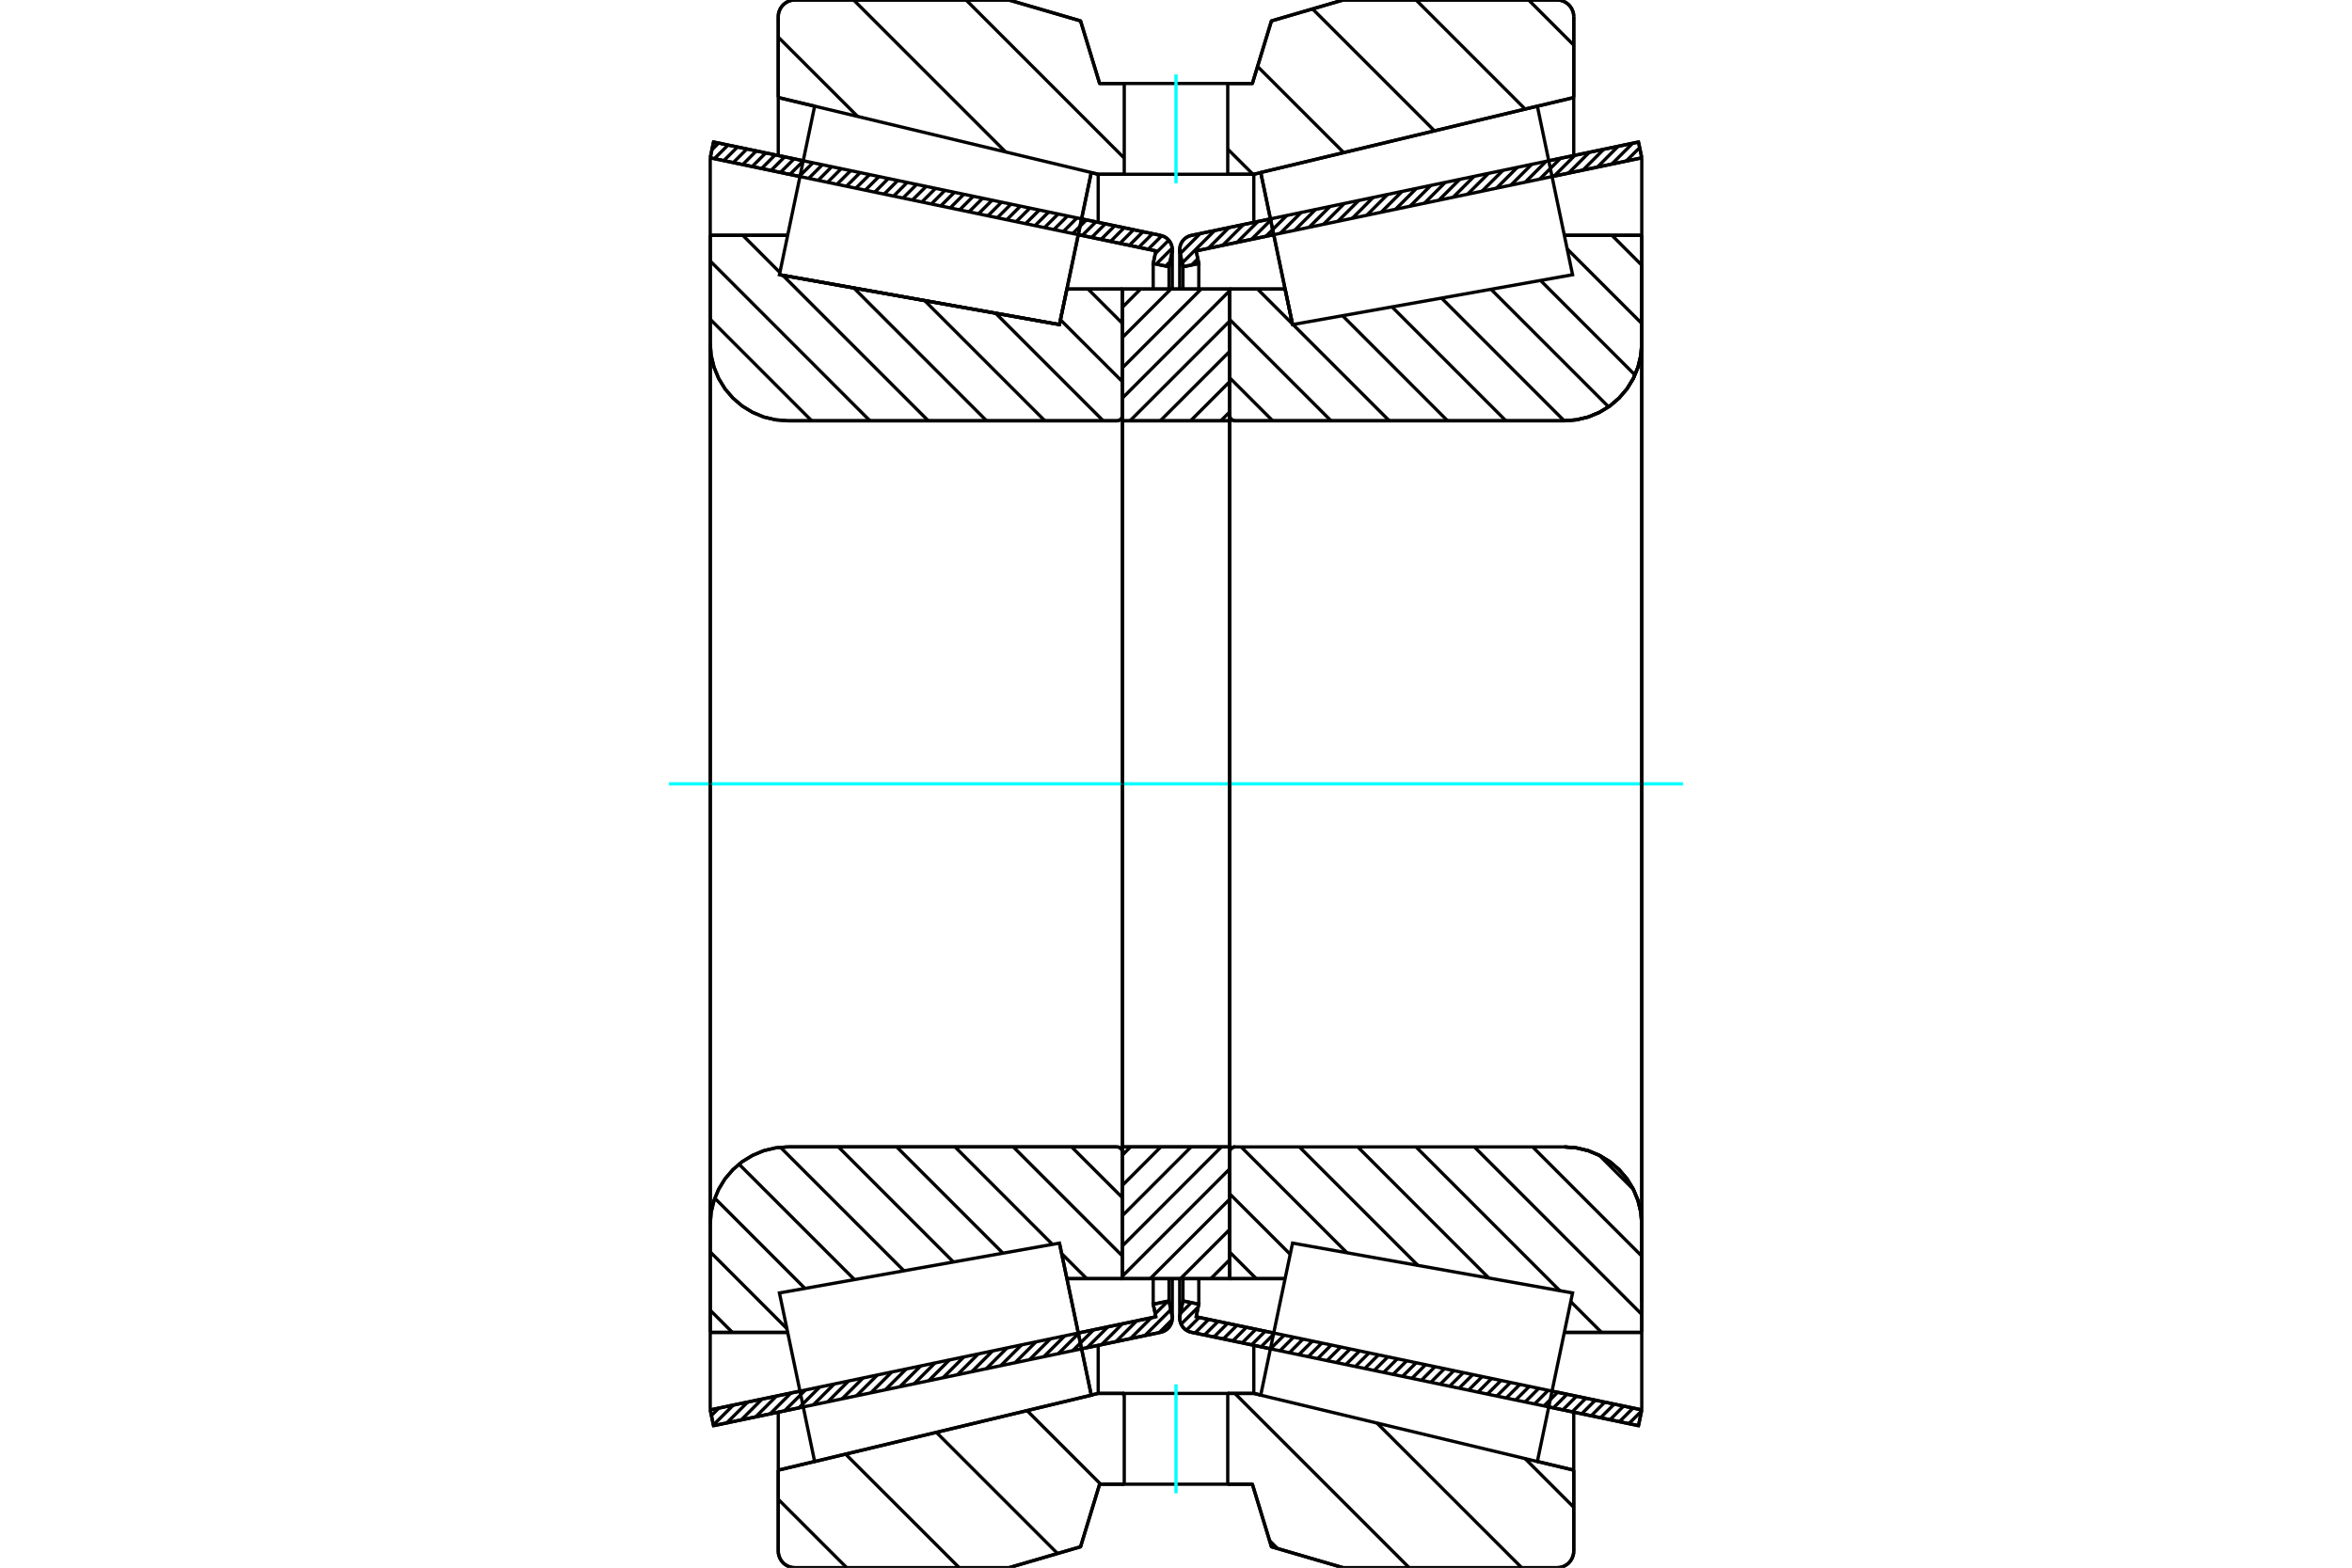 <?xml version="1.0" standalone="no"?>
<!DOCTYPE svg PUBLIC "-//W3C//DTD SVG 1.1//EN"
	"http://www.w3.org/Graphics/SVG/1.1/DTD/svg11.dtd">
<svg xmlns="http://www.w3.org/2000/svg" height="100%" width="100%" viewBox="0 0 36000 24000">
	<rect x="-1800" y="-1200" width="39600" height="26400" style="fill:#FFF"/>
	<g style="fill:none; fill-rule:evenodd" transform="matrix(1 0 0 1 0 0)">
		<g style="fill:none; stroke:#000; stroke-width:50; shape-rendering:geometricPrecision">
			<line x1="19445" y1="20649" x2="18234" y2="20396"/>
			<line x1="25079" y1="21826" x2="23705" y2="21539"/>
			<line x1="25129" y1="21584" x2="25079" y2="21826"/>
			<line x1="23756" y1="21297" x2="25129" y2="21584"/>
			<line x1="18308" y1="20159" x2="19496" y2="20407"/>
			<line x1="18349" y1="19966" x2="18308" y2="20159"/>
			<line x1="18107" y1="19916" x2="18349" y2="19966"/>
			<line x1="18062" y1="20133" x2="18107" y2="19916"/>
			<polyline points="18062,20133 18058,20156 18057,20179 18060,20212 18067,20245 18080,20276 18097,20305 18118,20331 18143,20354 18171,20372 18202,20387 18234,20396"/>
			<line x1="23705" y1="2461" x2="25079" y2="2174"/>
			<line x1="18234" y1="3604" x2="19445" y2="3351"/>
			<polyline points="18234,3604 18202,3613 18171,3628 18143,3646 18118,3669 18097,3695 18080,3724 18067,3755 18060,3788 18057,3821 18058,3844 18062,3867"/>
			<line x1="18107" y1="4084" x2="18062" y2="3867"/>
			<line x1="18349" y1="4034" x2="18107" y2="4084"/>
			<line x1="18308" y1="3841" x2="18349" y2="4034"/>
			<line x1="19496" y1="3593" x2="18308" y2="3841"/>
			<line x1="25129" y1="2416" x2="23756" y2="2703"/>
			<line x1="25079" y1="2174" x2="25129" y2="2416"/>
			<line x1="18107" y1="19574" x2="18107" y2="19916"/>
			<line x1="18107" y1="4084" x2="18107" y2="4426"/>
			<line x1="18349" y1="19574" x2="18349" y2="19966"/>
			<line x1="18349" y1="4034" x2="18349" y2="4426"/>
			<line x1="25129" y1="20397" x2="25129" y2="21584"/>
			<line x1="25129" y1="2416" x2="25129" y2="3603"/>
			<line x1="18057" y1="19575" x2="18057" y2="20179"/>
			<line x1="18057" y1="3821" x2="18057" y2="4425"/>
			<line x1="12295" y1="21539" x2="10921" y2="21826"/>
			<line x1="17766" y1="20396" x2="16555" y2="20649"/>
			<polyline points="17766,20396 17798,20387 17829,20372 17857,20354 17882,20331 17903,20305 17920,20276 17933,20245 17940,20212 17943,20179 17942,20156 17938,20133"/>
			<line x1="17893" y1="19916" x2="17938" y2="20133"/>
			<line x1="17651" y1="19966" x2="17893" y2="19916"/>
			<line x1="17692" y1="20159" x2="17651" y2="19966"/>
			<line x1="16504" y1="20407" x2="17692" y2="20159"/>
			<line x1="10871" y1="21584" x2="12244" y2="21297"/>
			<line x1="10921" y1="21826" x2="10871" y2="21584"/>
			<line x1="16555" y1="3351" x2="17766" y2="3604"/>
			<line x1="10921" y1="2174" x2="12295" y2="2461"/>
			<line x1="10871" y1="2416" x2="10921" y2="2174"/>
			<line x1="12244" y1="2703" x2="10871" y2="2416"/>
			<line x1="17692" y1="3841" x2="16504" y2="3593"/>
			<line x1="17651" y1="4034" x2="17692" y2="3841"/>
			<line x1="17893" y1="4084" x2="17651" y2="4034"/>
			<line x1="17938" y1="3867" x2="17893" y2="4084"/>
			<polyline points="17938,3867 17942,3844 17943,3821 17940,3788 17933,3755 17920,3724 17903,3695 17882,3669 17857,3646 17829,3628 17798,3613 17766,3604"/>
			<line x1="17651" y1="4426" x2="17651" y2="4034"/>
			<line x1="17651" y1="19966" x2="17651" y2="19574"/>
			<line x1="10871" y1="3603" x2="10871" y2="2416"/>
			<line x1="10871" y1="21584" x2="10871" y2="20397"/>
			<line x1="17893" y1="4426" x2="17893" y2="4084"/>
			<line x1="17893" y1="19916" x2="17893" y2="19574"/>
			<line x1="17943" y1="4425" x2="17943" y2="3821"/>
			<line x1="17943" y1="20179" x2="17943" y2="19575"/>
			<line x1="19784" y1="4969" x2="19784" y2="4969"/>
			<line x1="19670" y1="4425" x2="19784" y2="4969"/>
			<line x1="18819" y1="4425" x2="19670" y2="4425"/>
			<polyline points="18819,6357 18820,6370 18824,6383 18829,6395 18836,6407 18844,6417 18854,6426 18866,6432 18878,6438 18891,6441 18904,6442"/>
			<line x1="23944" y1="6442" x2="18904" y2="6442"/>
			<polyline points="23944,6442 24129,6427 24310,6384 24482,6312 24641,6215 24782,6094 24903,5953 25000,5794 25071,5622 25115,5441 25129,5256"/>
			<line x1="25129" y1="3602" x2="25129" y2="5256"/>
			<line x1="25129" y1="3602" x2="23944" y2="3602"/>
			<line x1="25129" y1="20398" x2="23944" y2="20398"/>
			<line x1="25129" y1="18744" x2="25129" y2="20398"/>
			<polyline points="25129,18744 25115,18559 25071,18378 25000,18206 24903,18047 24782,17906 24641,17785 24482,17688 24310,17616 24129,17573 23944,17558"/>
			<polyline points="18904,17558 18891,17559 18878,17562 18866,17568 18854,17574 18844,17583 18836,17593 18829,17605 18824,17617 18820,17630 18819,17643"/>
			<line x1="19670" y1="19575" x2="18819" y2="19575"/>
			<line x1="23944" y1="4228" x2="23944" y2="4228"/>
			<line x1="23944" y1="19772" x2="23944" y2="19772"/>
			<polyline points="18819,6357 18820,6370 18824,6383 18829,6395 18836,6407 18844,6417 18854,6426 18866,6432 18878,6438 18891,6441 18904,6442"/>
			<polyline points="18904,17558 18891,17559 18878,17562 18866,17568 18854,17574 18844,17583 18836,17593 18829,17605 18824,17617 18820,17630 18819,17643"/>
			<polyline points="23944,6442 24129,6427 24310,6384 24482,6312 24641,6215 24782,6094 24903,5953 25000,5794 25071,5622 25115,5441 25129,5256"/>
			<polyline points="25129,18744 25115,18559 25071,18378 25000,18206 24903,18047 24782,17906 24641,17785 24482,17688 24310,17616 24129,17573 23944,17558"/>
			<line x1="16216" y1="19031" x2="16216" y2="19031"/>
			<line x1="17181" y1="19575" x2="16330" y2="19575"/>
			<polyline points="17181,17643 17180,17630 17176,17617 17171,17605 17164,17593 17156,17583 17146,17574 17134,17568 17122,17562 17109,17559 17096,17558"/>
			<line x1="12056" y1="17558" x2="17096" y2="17558"/>
			<polyline points="12056,17558 11871,17573 11690,17616 11518,17688 11359,17785 11218,17906 11097,18047 11000,18206 10929,18378 10885,18559 10871,18744"/>
			<line x1="10871" y1="20398" x2="10871" y2="18744"/>
			<line x1="10871" y1="20398" x2="12056" y2="20398"/>
			<line x1="11930" y1="4206" x2="11930" y2="4206"/>
			<line x1="10871" y1="3602" x2="12056" y2="3602"/>
			<line x1="10871" y1="5256" x2="10871" y2="3602"/>
			<polyline points="10871,5256 10885,5441 10929,5622 11000,5794 11097,5953 11218,6094 11359,6215 11518,6312 11690,6384 11871,6427 12056,6442"/>
			<line x1="17096" y1="6442" x2="12056" y2="6442"/>
			<polyline points="17096,6442 17109,6441 17122,6438 17134,6432 17146,6426 17156,6417 17164,6407 17171,6395 17176,6383 17180,6370 17181,6357"/>
			<line x1="16330" y1="4425" x2="17181" y2="4425"/>
			<line x1="16216" y1="4969" x2="16330" y2="4425"/>
			<line x1="11930" y1="4206" x2="16216" y2="4969"/>
			<line x1="12056" y1="19772" x2="12056" y2="19772"/>
			<line x1="12056" y1="4228" x2="12056" y2="4228"/>
			<line x1="10871" y1="18744" x2="10871" y2="5256"/>
			<line x1="15443" y1="0" x2="16539" y2="320"/>
			<line x1="12166" y1="0" x2="15443" y2="0"/>
			<polyline points="12166,0 12127,3 12088,12 12051,28 12017,49 11987,74 11961,105 11940,139 11925,176 11915,214 11912,254"/>
			<line x1="11912" y1="1493" x2="11912" y2="254"/>
			<line x1="12469" y1="1626" x2="11912" y2="1493"/>
			<line x1="16809" y1="2668" x2="16703" y2="2643"/>
			<line x1="17208" y1="2668" x2="16809" y2="2668"/>
			<line x1="19191" y1="2668" x2="18792" y2="2668"/>
			<line x1="19297" y1="2643" x2="19191" y2="2668"/>
			<line x1="24088" y1="1493" x2="23531" y2="1626"/>
			<line x1="24088" y1="254" x2="24088" y2="1493"/>
			<polyline points="24088,254 24085,214 24075,176 24060,139 24039,105 24013,74 23983,49 23949,28 23912,12 23873,3 23834,0"/>
			<line x1="20557" y1="0" x2="23834" y2="0"/>
			<line x1="19461" y1="320" x2="20557" y2="0"/>
			<line x1="19169" y1="1278" x2="19461" y2="320"/>
			<line x1="18792" y1="1278" x2="19169" y2="1278"/>
			<line x1="16831" y1="1278" x2="17208" y2="1278"/>
			<line x1="16539" y1="320" x2="16831" y2="1278"/>
			<line x1="16539" y1="23680" x2="15443" y2="24000"/>
			<line x1="16831" y1="22722" x2="16539" y2="23680"/>
			<line x1="19169" y1="22722" x2="18792" y2="22722"/>
			<line x1="17208" y1="22722" x2="16831" y2="22722"/>
			<line x1="19461" y1="23680" x2="19169" y2="22722"/>
			<line x1="20557" y1="24000" x2="19461" y2="23680"/>
			<line x1="23834" y1="24000" x2="20557" y2="24000"/>
			<polyline points="23834,24000 23873,23997 23912,23988 23949,23972 23983,23951 24013,23926 24039,23895 24060,23861 24075,23824 24085,23786 24088,23746"/>
			<line x1="24088" y1="22507" x2="24088" y2="23746"/>
			<line x1="23531" y1="22374" x2="24088" y2="22507"/>
			<line x1="19191" y1="21332" x2="19297" y2="21357"/>
			<line x1="16809" y1="21332" x2="17208" y2="21332"/>
			<line x1="18792" y1="21332" x2="19191" y2="21332"/>
			<line x1="16703" y1="21357" x2="16809" y2="21332"/>
			<line x1="11912" y1="22507" x2="12469" y2="22374"/>
			<line x1="11912" y1="23746" x2="11912" y2="22507"/>
			<polyline points="11912,23746 11915,23786 11925,23824 11940,23861 11961,23895 11987,23926 12017,23951 12051,23972 12088,23988 12127,23997 12166,24000"/>
			<line x1="15443" y1="24000" x2="12166" y2="24000"/>
			<line x1="24088" y1="21619" x2="24088" y2="22507"/>
			<line x1="24088" y1="1493" x2="24088" y2="2381"/>
			<line x1="11912" y1="21619" x2="11912" y2="22507"/>
			<line x1="11912" y1="1493" x2="11912" y2="2381"/>
			<line x1="16809" y1="20596" x2="16809" y2="21332"/>
			<line x1="16809" y1="2668" x2="16809" y2="3404"/>
			<line x1="19191" y1="20596" x2="19191" y2="21332"/>
			<line x1="19191" y1="2668" x2="19191" y2="3404"/>
			<line x1="17181" y1="17558" x2="18819" y2="17558"/>
			<line x1="17181" y1="19575" x2="17181" y2="17558"/>
			<line x1="18819" y1="19575" x2="17181" y2="19575"/>
			<line x1="18819" y1="17558" x2="18819" y2="19575"/>
			<line x1="18819" y1="6442" x2="17181" y2="6442"/>
			<line x1="18819" y1="4425" x2="18819" y2="6442"/>
			<line x1="17181" y1="4425" x2="18819" y2="4425"/>
			<line x1="17181" y1="6442" x2="17181" y2="4425"/>
			<line x1="18819" y1="6442" x2="18819" y2="17558"/>
			<line x1="17181" y1="6442" x2="17181" y2="17558"/>
		</g>
		<g style="fill:none; stroke:#0FF; stroke-width:50; shape-rendering:geometricPrecision">
			<line x1="10240" y1="12000" x2="25760" y2="12000"/>
		</g>
		<g style="fill:none; stroke:#000; stroke-width:50; shape-rendering:geometricPrecision">
			<line x1="23397" y1="0" x2="24088" y2="691"/>
			<line x1="21675" y1="0" x2="23344" y2="1669"/>
			<line x1="20089" y1="136" x2="21956" y2="2003"/>
			<line x1="19248" y1="1017" x2="20567" y2="2336"/>
			<line x1="18792" y1="2283" x2="19178" y2="2668"/>
			<line x1="14787" y1="0" x2="17208" y2="2421"/>
			<line x1="13066" y1="0" x2="15392" y2="2326"/>
			<line x1="11912" y1="569" x2="13126" y2="1782"/>
			<line x1="23343" y1="22330" x2="24088" y2="23075"/>
			<line x1="21077" y1="21787" x2="23291" y2="24000"/>
			<line x1="18901" y1="21332" x2="21569" y2="24000"/>
			<line x1="17179" y1="21332" x2="17208" y2="21361"/>
			<line x1="19432" y1="23585" x2="19555" y2="23708"/>
			<line x1="15720" y1="21595" x2="16847" y2="22722"/>
			<line x1="14332" y1="21928" x2="16187" y2="23783"/>
			<line x1="12943" y1="22262" x2="14682" y2="24000"/>
			<line x1="11912" y1="22953" x2="12960" y2="24000"/>
			<polyline points="18792,1278 19169,1278 19461,320 20557,0 23834,0"/>
			<polyline points="24088,254 24085,214 24075,176 24060,139 24039,105 24013,74 23983,49 23949,28 23912,12 23873,3 23834,0"/>
			<line x1="24088" y1="254" x2="24088" y2="1493"/>
			<line x1="19297" y1="2643" x2="19191" y2="2668"/>
			<line x1="24088" y1="1493" x2="23531" y2="1626"/>
			<line x1="19191" y1="2668" x2="18792" y2="2668"/>
			<polyline points="17208,1278 16831,1278 16539,320 15443,0 12166,0 12127,3 12088,12 12051,28 12017,49 11987,74 11961,105 11940,139 11925,176 11915,214 11912,254 11912,1493"/>
			<line x1="16703" y1="2643" x2="16809" y2="2668"/>
			<line x1="11912" y1="1493" x2="12469" y2="1626"/>
			<line x1="16809" y1="2668" x2="17208" y2="2668"/>
			<line x1="17208" y1="21332" x2="16809" y2="21332"/>
			<line x1="12469" y1="22374" x2="11912" y2="22507"/>
			<line x1="16809" y1="21332" x2="16703" y2="21357"/>
			<polyline points="11912,22507 11912,23746 11915,23786 11925,23824 11940,23861 11961,23895 11987,23926 12017,23951 12051,23972 12088,23988 12127,23997 12166,24000 15443,24000 16539,23680 16831,22722 17208,22722"/>
			<line x1="18792" y1="21332" x2="19191" y2="21332"/>
			<line x1="23531" y1="22374" x2="24088" y2="22507"/>
			<line x1="19191" y1="21332" x2="19297" y2="21357"/>
			<line x1="24088" y1="22507" x2="24088" y2="23746"/>
			<polyline points="23834,24000 23873,23997 23912,23988 23949,23972 23983,23951 24013,23926 24039,23895 24060,23861 24075,23824 24085,23786 24088,23746"/>
			<polyline points="23834,24000 20557,24000 19461,23680 19169,22722 18792,22722"/>
			<line x1="16654" y1="4425" x2="17181" y2="4952"/>
			<line x1="16232" y1="4896" x2="17181" y2="5844"/>
			<line x1="15239" y1="4795" x2="16886" y2="6442"/>
			<line x1="14153" y1="4602" x2="15993" y2="6442"/>
			<line x1="13068" y1="4408" x2="15101" y2="6442"/>
			<line x1="11369" y1="3602" x2="11937" y2="4171"/>
			<line x1="11982" y1="4215" x2="14209" y2="6442"/>
			<line x1="10871" y1="3996" x2="13316" y2="6442"/>
			<line x1="10871" y1="4888" x2="12424" y2="6442"/>
			<line x1="16401" y1="17558" x2="17181" y2="18337"/>
			<line x1="15509" y1="17558" x2="17181" y2="19230"/>
			<line x1="14617" y1="17558" x2="16108" y2="19050"/>
			<line x1="16250" y1="19192" x2="16633" y2="19575"/>
			<line x1="13724" y1="17558" x2="15351" y2="19185"/>
			<line x1="12832" y1="17558" x2="14593" y2="19320"/>
			<line x1="11945" y1="17564" x2="13836" y2="19455"/>
			<line x1="11311" y1="17822" x2="13079" y2="19590"/>
			<line x1="10941" y1="18344" x2="12321" y2="19725"/>
			<line x1="10871" y1="19166" x2="12044" y2="20340"/>
			<line x1="10871" y1="20059" x2="11210" y2="20398"/>
			<polyline points="17181,12000 17181,4425 17181,6357"/>
			<polyline points="17096,6442 17109,6441 17122,6438 17134,6432 17146,6426 17156,6417 17164,6407 17171,6395 17176,6383 17180,6370 17181,6357"/>
			<line x1="17096" y1="6442" x2="12056" y2="6442"/>
			<polyline points="10871,5256 10885,5441 10929,5622 11000,5794 11097,5953 11218,6094 11359,6215 11518,6312 11690,6384 11871,6427 12056,6442"/>
			<line x1="10871" y1="5256" x2="10871" y2="3602"/>
			<line x1="10871" y1="5256" x2="10871" y2="12000"/>
			<line x1="10871" y1="3602" x2="12056" y2="3602"/>
			<line x1="16330" y1="4425" x2="17181" y2="4425"/>
			<line x1="17181" y1="19575" x2="16330" y2="19575"/>
			<line x1="12056" y1="20398" x2="10871" y2="20398"/>
			<line x1="10871" y1="12000" x2="10871" y2="18744"/>
			<line x1="10871" y1="20398" x2="10871" y2="18744"/>
			<polyline points="12056,17558 11871,17573 11690,17616 11518,17688 11359,17785 11218,17906 11097,18047 11000,18206 10929,18378 10885,18559 10871,18744"/>
			<line x1="12056" y1="17558" x2="17096" y2="17558"/>
			<polyline points="17181,17643 17180,17630 17176,17617 17171,17605 17164,17593 17156,17583 17146,17574 17134,17568 17122,17562 17109,17559 17096,17558"/>
			<polyline points="17181,17643 17181,19575 17181,12000"/>
			<line x1="24672" y1="3602" x2="25129" y2="4060"/>
			<line x1="23987" y1="3810" x2="25129" y2="4952"/>
			<line x1="23579" y1="4293" x2="25025" y2="5740"/>
			<line x1="22821" y1="4428" x2="24621" y2="6228"/>
			<line x1="22064" y1="4563" x2="23942" y2="6442"/>
			<line x1="21306" y1="4698" x2="23050" y2="6442"/>
			<line x1="20549" y1="4833" x2="22157" y2="6442"/>
			<line x1="19791" y1="4968" x2="21265" y2="6442"/>
			<line x1="19248" y1="4425" x2="19781" y2="4958"/>
			<line x1="18819" y1="4888" x2="20373" y2="6442"/>
			<line x1="18819" y1="5781" x2="19480" y2="6442"/>
			<line x1="24478" y1="17686" x2="25001" y2="18209"/>
			<line x1="23458" y1="17558" x2="25129" y2="19230"/>
			<line x1="22566" y1="17558" x2="25129" y2="20122"/>
			<line x1="24042" y1="19927" x2="24513" y2="20398"/>
			<line x1="21673" y1="17558" x2="23874" y2="19759"/>
			<line x1="20781" y1="17558" x2="22788" y2="19566"/>
			<line x1="19888" y1="17558" x2="21703" y2="19373"/>
			<line x1="18996" y1="17558" x2="20617" y2="19179"/>
			<line x1="18819" y1="18274" x2="19748" y2="19202"/>
			<line x1="18819" y1="19166" x2="19228" y2="19575"/>
			<polyline points="18819,12000 18819,4425 18819,6357 18820,6370 18824,6383 18829,6395 18836,6407 18844,6417 18854,6426 18866,6432 18878,6438 18891,6441 18904,6442 23944,6442 24129,6427 24310,6384 24482,6312 24641,6215 24782,6094 24903,5953 25000,5794 25071,5622 25115,5441 25129,5256 25129,3602"/>
			<line x1="25129" y1="5256" x2="25129" y2="12000"/>
			<line x1="25129" y1="3602" x2="23944" y2="3602"/>
			<line x1="19670" y1="4425" x2="18819" y2="4425"/>
			<line x1="18819" y1="19575" x2="19670" y2="19575"/>
			<line x1="23944" y1="20398" x2="25129" y2="20398"/>
			<line x1="25129" y1="12000" x2="25129" y2="18744"/>
			<polyline points="25129,20398 25129,18744 25115,18559 25071,18378 25000,18206 24903,18047 24782,17906 24641,17785 24482,17688 24310,17616 24129,17573 23944,17558 18904,17558 18891,17559 18878,17562 18866,17568 18854,17574 18844,17583 18836,17593 18829,17605 18824,17617 18820,17630 18819,17643 18819,19575 18819,12000"/>
			<line x1="18819" y1="19288" x2="18533" y2="19575"/>
			<line x1="18819" y1="18825" x2="18069" y2="19575"/>
			<line x1="18819" y1="18361" x2="17605" y2="19575"/>
			<line x1="18819" y1="17897" x2="17181" y2="19536"/>
			<line x1="18695" y1="17558" x2="17181" y2="19073"/>
			<line x1="18232" y1="17558" x2="17181" y2="18609"/>
			<line x1="17768" y1="17558" x2="17181" y2="18146"/>
			<line x1="17304" y1="17558" x2="17181" y2="17682"/>
			<line x1="18819" y1="6309" x2="18686" y2="6442"/>
			<line x1="18819" y1="5845" x2="18223" y2="6442"/>
			<line x1="18819" y1="5382" x2="17759" y2="6442"/>
			<line x1="18819" y1="4918" x2="17296" y2="6442"/>
			<line x1="18819" y1="4454" x2="17181" y2="6093"/>
			<line x1="18385" y1="4425" x2="17181" y2="5630"/>
			<line x1="17922" y1="4425" x2="17181" y2="5166"/>
			<line x1="17458" y1="4425" x2="17181" y2="4703"/>
			<polyline points="17181,6442 17181,4425 18819,4425 18819,6442 17181,6442"/>
			<polyline points="17181,17558 18819,17558 18819,19575 17181,19575 17181,17558"/>
			<polyline points="18000,22722 18792,22722 18792,21332 17208,21332 17208,22722 18000,22722"/>
		</g>
		<g style="fill:none; stroke:#0FF; stroke-width:50; shape-rendering:geometricPrecision">
			<line x1="18000" y1="22861" x2="18000" y2="21193"/>
		</g>
		<g style="fill:none; stroke:#000; stroke-width:50; shape-rendering:geometricPrecision">
			<polyline points="18000,2668 18792,2668 18792,1278 17208,1278 17208,2668 18000,2668"/>
		</g>
		<g style="fill:none; stroke:#0FF; stroke-width:50; shape-rendering:geometricPrecision">
			<line x1="18000" y1="2807" x2="18000" y2="1139"/>
		</g>
		<g style="fill:none; stroke:#000; stroke-width:50; shape-rendering:geometricPrecision">
			<line x1="25129" y1="19930" x2="25129" y2="4070"/>
			<line x1="18819" y1="17643" x2="18819" y2="6357"/>
			<polyline points="16460,20195 16703,21359 12469,22375 12469,22375"/>
			<polyline points="16216,19031 16216,19031 16460,20195"/>
			<polyline points="16460,3805 16216,4969 11930,4206 11930,4206"/>
			<polyline points="16703,2641 16703,2641 16460,3805"/>
			<polyline points="19540,3805 19297,2641 23531,1625 23531,1625"/>
			<polyline points="19784,4969 19784,4969 19540,3805"/>
			<polyline points="16460,20195 16703,21359 12469,22375 12200,21085 11930,19794 16216,19031 16460,20195"/>
			<polyline points="16460,3805 16216,4969 11930,4206 12200,2915 12469,1625 16703,2641 16460,3805"/>
			<polyline points="19540,20195 19784,19031 24070,19794 23800,21085 23531,22375 19297,21359 19540,20195"/>
			<polyline points="19540,3805 19297,2641 23531,1625 23800,2915 24070,4206 19784,4969 19540,3805"/>
			<line x1="17942" y1="20202" x2="17743" y2="20401"/>
			<line x1="17921" y1="20049" x2="17523" y2="20447"/>
			<line x1="17876" y1="19919" x2="17682" y2="20113"/>
			<line x1="17621" y1="20174" x2="17302" y2="20493"/>
			<line x1="17655" y1="19965" x2="17652" y2="19969"/>
			<line x1="17400" y1="20220" x2="17081" y2="20539"/>
			<line x1="17180" y1="20266" x2="16861" y2="20585"/>
			<line x1="16959" y1="20312" x2="16640" y2="20631"/>
			<line x1="16738" y1="20359" x2="16420" y2="20677"/>
			<line x1="16518" y1="20405" x2="16199" y2="20723"/>
			<line x1="16297" y1="20451" x2="15978" y2="20769"/>
			<line x1="16077" y1="20497" x2="15758" y2="20815"/>
			<line x1="15856" y1="20543" x2="15537" y2="20862"/>
			<line x1="15635" y1="20589" x2="15317" y2="20908"/>
			<line x1="15415" y1="20635" x2="15096" y2="20954"/>
			<line x1="15194" y1="20681" x2="14875" y2="21000"/>
			<line x1="14974" y1="20727" x2="14655" y2="21046"/>
			<line x1="14753" y1="20773" x2="14434" y2="21092"/>
			<line x1="14532" y1="20819" x2="14214" y2="21138"/>
			<line x1="14312" y1="20865" x2="13993" y2="21184"/>
			<line x1="14091" y1="20912" x2="13773" y2="21230"/>
			<line x1="13871" y1="20958" x2="13552" y2="21276"/>
			<line x1="13650" y1="21004" x2="13331" y2="21322"/>
			<line x1="13429" y1="21050" x2="13111" y2="21368"/>
			<line x1="13209" y1="21096" x2="12890" y2="21415"/>
			<line x1="12988" y1="21142" x2="12670" y2="21461"/>
			<line x1="12768" y1="21188" x2="12449" y2="21507"/>
			<line x1="12547" y1="21234" x2="12228" y2="21553"/>
			<line x1="12327" y1="21280" x2="12008" y2="21599"/>
			<line x1="12106" y1="21326" x2="11787" y2="21645"/>
			<line x1="11885" y1="21372" x2="11567" y2="21691"/>
			<line x1="11665" y1="21418" x2="11346" y2="21737"/>
			<line x1="11444" y1="21465" x2="11125" y2="21783"/>
			<line x1="11224" y1="21511" x2="10919" y2="21815"/>
			<line x1="11003" y1="21557" x2="10889" y2="21671"/>
			<line x1="17909" y1="4006" x2="17841" y2="4074"/>
			<line x1="17942" y1="3799" x2="17697" y2="4043"/>
			<line x1="17889" y1="3677" x2="17683" y2="3883"/>
			<line x1="17783" y1="3608" x2="17575" y2="3816"/>
			<line x1="17639" y1="3578" x2="17431" y2="3786"/>
			<line x1="17495" y1="3547" x2="17286" y2="3756"/>
			<line x1="17350" y1="3517" x2="17142" y2="3726"/>
			<line x1="17206" y1="3487" x2="16998" y2="3696"/>
			<line x1="17062" y1="3457" x2="16853" y2="3665"/>
			<line x1="16917" y1="3427" x2="16709" y2="3635"/>
			<line x1="16773" y1="3397" x2="16565" y2="3605"/>
			<line x1="16629" y1="3366" x2="16420" y2="3575"/>
			<line x1="16484" y1="3336" x2="16276" y2="3545"/>
			<line x1="16340" y1="3306" x2="16131" y2="3515"/>
			<line x1="16196" y1="3276" x2="15987" y2="3485"/>
			<line x1="16051" y1="3246" x2="15843" y2="3454"/>
			<line x1="15907" y1="3216" x2="15698" y2="3424"/>
			<line x1="15763" y1="3186" x2="15554" y2="3394"/>
			<line x1="15618" y1="3155" x2="15410" y2="3364"/>
			<line x1="15474" y1="3125" x2="15265" y2="3334"/>
			<line x1="15330" y1="3095" x2="15121" y2="3304"/>
			<line x1="15185" y1="3065" x2="14977" y2="3273"/>
			<line x1="15041" y1="3035" x2="14832" y2="3243"/>
			<line x1="14897" y1="3005" x2="14688" y2="3213"/>
			<line x1="14752" y1="2974" x2="14544" y2="3183"/>
			<line x1="14608" y1="2944" x2="14399" y2="3153"/>
			<line x1="14463" y1="2914" x2="14255" y2="3123"/>
			<line x1="14319" y1="2884" x2="14111" y2="3092"/>
			<line x1="14175" y1="2854" x2="13966" y2="3062"/>
			<line x1="14030" y1="2824" x2="13822" y2="3032"/>
			<line x1="13886" y1="2793" x2="13678" y2="3002"/>
			<line x1="13742" y1="2763" x2="13533" y2="2972"/>
			<line x1="13597" y1="2733" x2="13389" y2="2942"/>
			<line x1="13453" y1="2703" x2="13244" y2="2912"/>
			<line x1="13309" y1="2673" x2="13100" y2="2881"/>
			<line x1="13164" y1="2643" x2="12956" y2="2851"/>
			<line x1="13020" y1="2613" x2="12811" y2="2821"/>
			<line x1="12876" y1="2582" x2="12667" y2="2791"/>
			<line x1="12731" y1="2552" x2="12523" y2="2761"/>
			<line x1="12587" y1="2522" x2="12378" y2="2731"/>
			<line x1="12443" y1="2492" x2="12234" y2="2700"/>
			<line x1="12298" y1="2462" x2="12090" y2="2670"/>
			<line x1="12154" y1="2432" x2="11945" y2="2640"/>
			<line x1="12010" y1="2401" x2="11801" y2="2610"/>
			<line x1="11865" y1="2371" x2="11657" y2="2580"/>
			<line x1="11721" y1="2341" x2="11512" y2="2550"/>
			<line x1="11576" y1="2311" x2="11368" y2="2520"/>
			<line x1="11432" y1="2281" x2="11224" y2="2489"/>
			<line x1="11288" y1="2251" x2="11079" y2="2459"/>
			<line x1="11143" y1="2221" x2="10935" y2="2429"/>
			<line x1="10999" y1="2190" x2="10896" y2="2293"/>
			<polyline points="10871,2416 10921,2174 17766,3604"/>
			<polyline points="17938,3867 17943,3832 17942,3797 17935,3763 17923,3730 17907,3700 17885,3672 17860,3648 17831,3629 17800,3614 17766,3604"/>
			<polyline points="17938,3867 17893,4084 17651,4034 17692,3841 10871,2416"/>
			<polyline points="10871,21584 17692,20159 17651,19966 17893,19916 17938,20133"/>
			<polyline points="17766,20396 17800,20386 17831,20371 17860,20352 17885,20328 17907,20300 17923,20270 17935,20237 17942,20203 17943,20168 17938,20133"/>
			<polyline points="17766,20396 10921,21826 10871,21584"/>
			<line x1="25080" y1="21821" x2="25076" y2="21825"/>
			<line x1="25126" y1="21601" x2="24931" y2="21795"/>
			<line x1="24996" y1="21556" x2="24787" y2="21765"/>
			<line x1="24851" y1="21526" x2="24643" y2="21735"/>
			<line x1="24707" y1="21496" x2="24498" y2="21705"/>
			<line x1="24563" y1="21466" x2="24354" y2="21675"/>
			<line x1="24418" y1="21436" x2="24210" y2="21644"/>
			<line x1="24274" y1="21406" x2="24065" y2="21614"/>
			<line x1="24130" y1="21375" x2="23921" y2="21584"/>
			<line x1="23985" y1="21345" x2="23777" y2="21554"/>
			<line x1="23841" y1="21315" x2="23632" y2="21524"/>
			<line x1="23697" y1="21285" x2="23488" y2="21494"/>
			<line x1="23552" y1="21255" x2="23344" y2="21463"/>
			<line x1="23408" y1="21225" x2="23199" y2="21433"/>
			<line x1="23263" y1="21195" x2="23055" y2="21403"/>
			<line x1="23119" y1="21164" x2="22911" y2="21373"/>
			<line x1="22975" y1="21134" x2="22766" y2="21343"/>
			<line x1="22830" y1="21104" x2="22622" y2="21313"/>
			<line x1="22686" y1="21074" x2="22478" y2="21282"/>
			<line x1="22542" y1="21044" x2="22333" y2="21252"/>
			<line x1="22397" y1="21014" x2="22189" y2="21222"/>
			<line x1="22253" y1="20983" x2="22044" y2="21192"/>
			<line x1="22109" y1="20953" x2="21900" y2="21162"/>
			<line x1="21964" y1="20923" x2="21756" y2="21132"/>
			<line x1="21820" y1="20893" x2="21611" y2="21102"/>
			<line x1="21676" y1="20863" x2="21467" y2="21071"/>
			<line x1="21531" y1="20833" x2="21323" y2="21041"/>
			<line x1="21387" y1="20803" x2="21178" y2="21011"/>
			<line x1="21243" y1="20772" x2="21034" y2="20981"/>
			<line x1="21098" y1="20742" x2="20890" y2="20951"/>
			<line x1="20954" y1="20712" x2="20745" y2="20921"/>
			<line x1="20810" y1="20682" x2="20601" y2="20890"/>
			<line x1="20665" y1="20652" x2="20457" y2="20860"/>
			<line x1="20521" y1="20622" x2="20312" y2="20830"/>
			<line x1="20376" y1="20591" x2="20168" y2="20800"/>
			<line x1="20232" y1="20561" x2="20024" y2="20770"/>
			<line x1="20088" y1="20531" x2="19879" y2="20740"/>
			<line x1="19943" y1="20501" x2="19735" y2="20710"/>
			<line x1="19799" y1="20471" x2="19591" y2="20679"/>
			<line x1="19655" y1="20441" x2="19446" y2="20649"/>
			<line x1="19510" y1="20410" x2="19302" y2="20619"/>
			<line x1="19366" y1="20380" x2="19157" y2="20589"/>
			<line x1="19222" y1="20350" x2="19013" y2="20559"/>
			<line x1="19077" y1="20320" x2="18869" y2="20529"/>
			<line x1="18933" y1="20290" x2="18724" y2="20498"/>
			<line x1="18789" y1="20260" x2="18580" y2="20468"/>
			<line x1="18644" y1="20230" x2="18436" y2="20438"/>
			<line x1="18500" y1="20199" x2="18291" y2="20408"/>
			<line x1="18356" y1="20169" x2="18159" y2="20365"/>
			<line x1="18340" y1="20011" x2="18078" y2="20272"/>
			<line x1="18234" y1="19942" x2="18067" y2="20109"/>
			<line x1="25127" y1="2404" x2="25111" y2="2419"/>
			<line x1="25097" y1="2260" x2="24891" y2="2465"/>
			<line x1="24989" y1="2193" x2="24670" y2="2512"/>
			<line x1="24768" y1="2239" x2="24450" y2="2558"/>
			<line x1="24548" y1="2285" x2="24229" y2="2604"/>
			<line x1="24327" y1="2331" x2="24009" y2="2650"/>
			<line x1="24107" y1="2377" x2="23788" y2="2696"/>
			<line x1="23886" y1="2423" x2="23567" y2="2742"/>
			<line x1="23665" y1="2469" x2="23347" y2="2788"/>
			<line x1="23445" y1="2515" x2="23126" y2="2834"/>
			<line x1="23224" y1="2562" x2="22906" y2="2880"/>
			<line x1="23004" y1="2608" x2="22685" y2="2926"/>
			<line x1="22783" y1="2654" x2="22464" y2="2972"/>
			<line x1="22562" y1="2700" x2="22244" y2="3018"/>
			<line x1="22342" y1="2746" x2="22023" y2="3065"/>
			<line x1="22121" y1="2792" x2="21803" y2="3111"/>
			<line x1="21901" y1="2838" x2="21582" y2="3157"/>
			<line x1="21680" y1="2884" x2="21361" y2="3203"/>
			<line x1="21460" y1="2930" x2="21141" y2="3249"/>
			<line x1="21239" y1="2976" x2="20920" y2="3295"/>
			<line x1="21018" y1="3022" x2="20700" y2="3341"/>
			<line x1="20798" y1="3068" x2="20479" y2="3387"/>
			<line x1="20577" y1="3115" x2="20258" y2="3433"/>
			<line x1="20357" y1="3161" x2="20038" y2="3479"/>
			<line x1="20136" y1="3207" x2="19817" y2="3525"/>
			<line x1="19915" y1="3253" x2="19597" y2="3571"/>
			<line x1="19695" y1="3299" x2="19376" y2="3618"/>
			<line x1="19474" y1="3345" x2="19156" y2="3664"/>
			<line x1="19254" y1="3391" x2="18935" y2="3710"/>
			<line x1="19033" y1="3437" x2="18714" y2="3756"/>
			<line x1="18812" y1="3483" x2="18494" y2="3802"/>
			<line x1="18334" y1="3962" x2="18239" y2="4057"/>
			<line x1="18592" y1="3529" x2="18095" y2="4026"/>
			<line x1="18371" y1="3575" x2="18065" y2="3882"/>
			<polyline points="25129,2416 25079,2174 18234,3604 18200,3614 18169,3629 18140,3648 18115,3672 18093,3700 18077,3730 18065,3763 18058,3797 18057,3832 18062,3867 18107,4084 18349,4034 18308,3841 25129,2416"/>
			<polyline points="25129,21584 18308,20159 18349,19966 18107,19916 18062,20133 18057,20168 18058,20203 18065,20237 18077,20270 18093,20300 18115,20328 18140,20352 18169,20371 18200,20386 18234,20396 25079,21826 25129,21584"/>
		</g>
	</g>
</svg>
